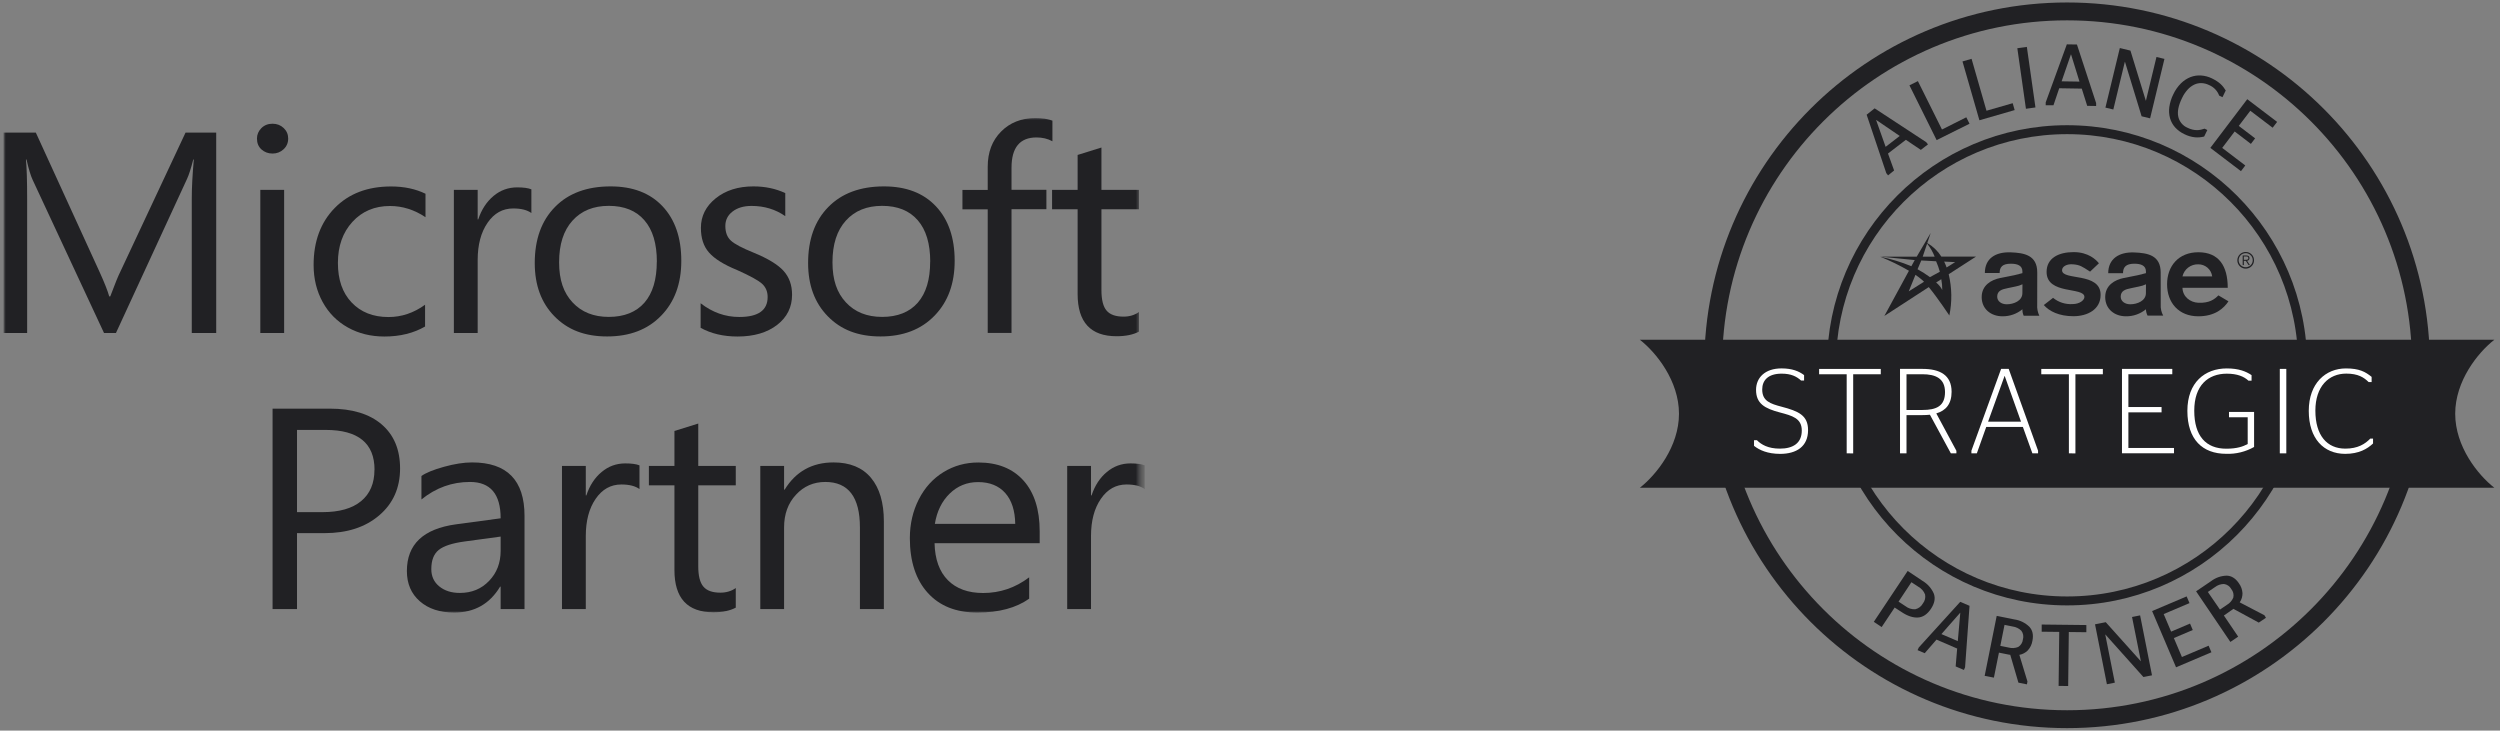 <?xml version="1.0" encoding="UTF-8"?>
<svg xmlns="http://www.w3.org/2000/svg" width="219" height="64" viewBox="0 0 219 64" fill="none">
  <rect x="0" y="0" width="219" height="64" fill="#808080" stroke="none"/>
  <g clip-path="url(#clip0_2794_1547)">
    <mask id="mask0_2794_1547" style="mask-type:luminance" maskUnits="userSpaceOnUse" x="-1" y="9" width="102" height="46">
      <path d="M100.596 9.611H-0V54.389H100.596V9.611Z" fill="white"></path>
    </mask>
    <g mask="url(#mask0_2794_1547)">
      <mask id="mask1_2794_1547" style="mask-type:luminance" maskUnits="userSpaceOnUse" x="-1" y="9" width="102" height="46">
        <path d="M-0.001 54.389H100.595V9.611H-0.001" fill="white"></path>
      </mask>
      <g mask="url(#mask1_2794_1547)">
        <mask id="mask2_2794_1547" style="mask-type:luminance" maskUnits="userSpaceOnUse" x="-1" y="9" width="102" height="46">
          <path d="M-0.002 54.389V9.611H100.595V54.389" fill="white"></path>
        </mask>
        <g mask="url(#mask2_2794_1547)">
          <mask id="mask3_2794_1547" style="mask-type:luminance" maskUnits="userSpaceOnUse" x="-1" y="9" width="102" height="46">
            <path d="M-0.002 9.611V54.389H100.594V9.611" fill="white"></path>
          </mask>
          <g mask="url(#mask3_2794_1547)">
            <path d="M18.94 29.172H16.799V17.383C16.799 16.45 16.86 15.316 16.977 13.978H16.928C16.726 14.77 16.541 15.34 16.382 15.677L10.156 29.172H9.113L2.869 15.776C2.697 15.42 2.513 14.819 2.323 13.978H2.274C2.341 14.678 2.378 15.825 2.378 17.407V29.172H0.311V11.617H3.139L8.739 23.86C9.162 24.793 9.438 25.492 9.567 25.964H9.659C10.082 24.835 10.377 24.118 10.536 23.811L16.253 11.617H18.94V29.172Z" fill="#212124"></path>
            <path d="M25.245 12.138C25.245 12.512 25.111 12.825 24.841 13.077C24.571 13.328 24.246 13.451 23.872 13.451C23.497 13.451 23.166 13.328 22.902 13.089C22.639 12.85 22.51 12.531 22.51 12.138C22.51 11.789 22.639 11.482 22.896 11.224C23.154 10.967 23.479 10.838 23.872 10.838C24.264 10.838 24.589 10.967 24.853 11.218C25.117 11.47 25.245 11.776 25.245 12.138ZM24.89 29.172H22.804V16.634H24.89V29.172Z" fill="#212124"></path>
            <path d="M37.25 28.596C36.238 29.184 35.048 29.479 33.674 29.479C32.484 29.479 31.416 29.215 30.472 28.688C29.527 28.16 28.791 27.418 28.263 26.455C27.736 25.492 27.472 24.412 27.472 23.21C27.472 21.137 28.092 19.474 29.325 18.217C30.558 16.959 32.201 16.334 34.256 16.334C35.397 16.334 36.403 16.548 37.274 16.972V19.026C36.299 18.376 35.262 18.045 34.164 18.045C32.815 18.045 31.717 18.511 30.87 19.438C30.024 20.364 29.601 21.56 29.601 23.032C29.601 24.504 29.999 25.651 30.803 26.498C31.606 27.344 32.68 27.773 34.029 27.773C35.17 27.773 36.238 27.418 37.237 26.694V28.602" fill="#212124"></path>
            <path d="M46.555 18.665C46.181 18.395 45.654 18.26 44.96 18.26C44.034 18.26 43.286 18.677 42.709 19.517C42.133 20.352 41.844 21.443 41.844 22.781V29.172H39.759V16.634H41.844V19.217H41.893C42.182 18.352 42.63 17.671 43.231 17.168C43.832 16.665 44.525 16.414 45.304 16.414C45.85 16.414 46.261 16.469 46.549 16.585V18.665" fill="#212124"></path>
            <path d="M59.682 22.854C59.682 24.848 59.093 26.449 57.916 27.657C56.738 28.872 55.161 29.473 53.186 29.473C51.211 29.473 49.721 28.884 48.567 27.706C47.414 26.528 46.844 24.976 46.844 23.044C46.844 20.971 47.433 19.333 48.617 18.131C49.794 16.929 51.42 16.328 53.493 16.328C55.431 16.328 56.946 16.91 58.038 18.07C59.136 19.235 59.682 20.83 59.682 22.848M57.541 22.922C57.541 21.345 57.179 20.137 56.45 19.296C55.726 18.456 54.683 18.033 53.334 18.033C51.984 18.033 50.929 18.462 50.15 19.327C49.371 20.186 48.978 21.4 48.978 22.971C48.978 24.541 49.371 25.645 50.156 26.491C50.941 27.338 52.002 27.761 53.334 27.761C54.664 27.761 55.732 27.344 56.456 26.51C57.179 25.676 57.535 24.48 57.535 22.922" fill="#212124"></path>
            <path d="M69.385 25.817C69.385 26.902 68.95 27.786 68.079 28.46C67.208 29.135 66.049 29.479 64.607 29.479C63.374 29.479 62.301 29.227 61.374 28.718V26.565C62.399 27.363 63.528 27.767 64.76 27.767C66.417 27.767 67.245 27.185 67.245 26.019C67.245 25.547 67.085 25.16 66.76 24.86C66.435 24.566 65.705 24.161 64.558 23.651C63.405 23.179 62.589 22.67 62.111 22.124C61.632 21.584 61.399 20.861 61.399 19.965C61.399 18.928 61.835 18.064 62.699 17.37C63.564 16.677 64.662 16.328 65.999 16.328C67.024 16.328 67.956 16.524 68.79 16.916V18.934C67.938 18.34 66.956 18.039 65.834 18.039C65.147 18.039 64.595 18.205 64.172 18.53C63.748 18.855 63.54 19.278 63.54 19.793C63.54 20.351 63.699 20.775 64.024 21.075C64.343 21.376 65.012 21.725 66.024 22.136C67.263 22.645 68.134 23.173 68.637 23.725C69.14 24.283 69.385 24.976 69.385 25.817Z" fill="#212124"></path>
            <path d="M83.629 22.854C83.629 24.848 83.04 26.449 81.862 27.657C80.685 28.872 79.108 29.473 77.133 29.473C75.158 29.473 73.667 28.884 72.514 27.706C71.361 26.528 70.79 24.976 70.79 23.044C70.79 20.971 71.379 19.333 72.563 18.131C73.741 16.929 75.366 16.328 77.44 16.328C79.378 16.328 80.893 16.91 81.985 18.07C83.083 19.235 83.629 20.83 83.629 22.848M81.488 22.922C81.488 21.345 81.126 20.137 80.396 19.296C79.672 18.456 78.63 18.033 77.28 18.033C75.931 18.033 74.876 18.462 74.097 19.327C73.318 20.186 72.925 21.4 72.925 22.971C72.925 24.541 73.318 25.645 74.103 26.491C74.888 27.338 75.949 27.761 77.28 27.761C78.611 27.761 79.679 27.344 80.402 26.51C81.126 25.676 81.482 24.48 81.482 22.922" fill="#212124"></path>
            <path d="M92.186 12.371C91.781 12.15 91.314 12.04 90.799 12.04C89.339 12.04 88.609 12.923 88.609 14.696V16.628H91.664V18.327H88.609V29.166H86.524V18.34H84.31V16.64H86.524V14.61C86.524 13.334 86.916 12.31 87.695 11.525C88.475 10.74 89.468 10.347 90.677 10.347C91.314 10.347 91.817 10.421 92.192 10.568V12.377" fill="#212124"></path>
            <path d="M99.773 29.049C99.27 29.319 98.62 29.454 97.811 29.454C95.535 29.454 94.4 28.221 94.4 25.756V18.333H92.161V16.634H94.4V13.573L96.486 12.923V16.634H99.773V18.333H96.486V25.412C96.486 26.252 96.633 26.854 96.933 27.203C97.228 27.559 97.725 27.737 98.424 27.737C98.939 27.737 99.393 27.602 99.773 27.332V29.043" fill="#212124"></path>
            <path d="M35.047 41.035C35.047 42.734 34.44 44.102 33.219 45.145C31.999 46.188 30.404 46.703 28.423 46.703H26.018V53.352H23.877V35.797H28.895C30.846 35.797 32.361 36.257 33.434 37.177C34.508 38.097 35.047 39.385 35.047 41.041M32.809 41.152C32.809 38.827 31.379 37.661 28.527 37.661H26.018V44.863H28.257C29.723 44.863 30.852 44.544 31.631 43.9C32.41 43.262 32.802 42.342 32.802 41.152" fill="#212124"></path>
            <path d="M45.941 53.352H43.856V51.395H43.807C42.899 52.904 41.562 53.659 39.795 53.659C38.538 53.659 37.532 53.334 36.777 52.671C36.023 52.015 35.643 51.132 35.643 50.022C35.643 47.684 37.078 46.323 39.949 45.93L43.856 45.403C43.856 43.28 42.96 42.219 41.169 42.219C39.599 42.219 38.182 42.728 36.918 43.753V41.698C37.299 41.422 37.955 41.152 38.881 40.894C39.807 40.637 40.63 40.508 41.353 40.508C44.42 40.508 45.948 42.072 45.948 45.194V53.346M43.862 47.004L40.703 47.433C39.623 47.58 38.869 47.825 38.434 48.175C37.998 48.525 37.783 49.083 37.783 49.856C37.783 50.488 38.016 50.991 38.483 51.371C38.949 51.751 39.55 51.941 40.28 51.941C41.316 51.941 42.169 51.592 42.844 50.886C43.519 50.187 43.856 49.31 43.856 48.255V47.004" fill="#212124"></path>
            <path d="M56.025 42.845C55.651 42.575 55.124 42.44 54.431 42.44C53.504 42.44 52.756 42.857 52.179 43.697C51.603 44.532 51.315 45.623 51.315 46.961V53.352H49.229V40.815H51.315V43.397H51.364C51.652 42.532 52.1 41.845 52.701 41.348C53.302 40.845 53.995 40.594 54.774 40.594C55.32 40.594 55.731 40.649 56.019 40.765V42.845" fill="#212124"></path>
            <path d="M64.454 53.229C63.952 53.499 63.301 53.634 62.492 53.634C60.216 53.634 59.081 52.401 59.081 49.935V42.513H56.842V40.814H59.081V37.753L61.167 37.103V40.814H64.454V42.513H61.167V49.592C61.167 50.432 61.314 51.033 61.614 51.383C61.909 51.739 62.406 51.917 63.105 51.917C63.62 51.917 64.074 51.782 64.454 51.512V53.223" fill="#212124"></path>
            <path d="M77.415 53.352H75.329V46.2C75.329 43.55 74.317 42.219 72.299 42.219C71.275 42.219 70.41 42.593 69.723 43.342C69.03 44.09 68.686 45.041 68.686 46.2V53.352H66.601V40.814H68.686V42.894H68.735C69.71 41.305 71.14 40.508 73.017 40.508C74.452 40.508 75.544 40.956 76.298 41.857C77.047 42.753 77.427 44.029 77.427 45.679V53.358" fill="#212124"></path>
            <path d="M91.076 47.586H81.868C81.899 48.997 82.292 50.077 83.034 50.825C83.776 51.573 84.807 51.947 86.119 51.947C87.597 51.947 88.941 51.494 90.155 50.574V52.444C89.014 53.254 87.505 53.659 85.622 53.659C83.739 53.659 82.31 53.082 81.267 51.929C80.225 50.776 79.703 49.175 79.703 47.139C79.703 45.9 79.967 44.765 80.488 43.74C81.01 42.716 81.727 41.925 82.647 41.36C83.561 40.796 84.586 40.514 85.702 40.514C87.389 40.514 88.708 41.041 89.659 42.096C90.603 43.151 91.076 44.636 91.076 46.537V47.592M88.935 45.893C88.916 44.734 88.628 43.832 88.064 43.194C87.499 42.556 86.702 42.231 85.678 42.231C84.708 42.231 83.88 42.569 83.193 43.237C82.506 43.906 82.071 44.795 81.893 45.893H88.935Z" fill="#212124"></path>
            <path d="M100.283 42.845C99.909 42.575 99.381 42.44 98.688 42.44C97.762 42.44 97.013 42.857 96.437 43.697C95.86 44.532 95.572 45.623 95.572 46.961V53.352H93.486V40.815H95.572V43.397H95.621C95.909 42.532 96.357 41.845 96.958 41.348C97.559 40.845 98.252 40.594 99.031 40.594C99.577 40.594 99.988 40.649 100.277 40.765V42.845" fill="#212124"></path>
          </g>
        </g>
      </g>
    </g>
  </g>
  <path d="M181.078 63C198.198 63 212.078 49.121 212.078 32C212.078 14.879 198.198 1 181.078 1C163.957 1 150.078 14.879 150.078 32C150.078 49.121 163.957 63 181.078 63Z" stroke="#212124" stroke-width="1.566" stroke-miterlimit="10"></path>
  <path d="M181.078 52.641C192.477 52.641 201.718 43.4 201.718 32C201.718 20.601 192.477 11.36 181.078 11.36C169.678 11.36 160.437 20.601 160.437 32C160.437 43.4 169.678 52.641 181.078 52.641Z" stroke="#212124" stroke-width="0.783" stroke-miterlimit="10"></path>
  <path d="M165.239 15.168L163.517 10.048L164.22 9.492L168.735 12.453L168.89 12.649L168.265 13.13L166.954 12.248L165.388 13.45L165.924 14.933L165.394 15.364L165.239 15.168ZM165.181 12.864L166.416 11.909L164.359 10.51H164.347L165.181 12.864Z" fill="#212124"></path>
  <path d="M169.649 12.273L167.266 7.474L168.007 7.106L170.117 11.344L172.249 10.275L172.529 10.839L169.649 12.273Z" fill="#212124"></path>
  <path d="M173.396 10.535L171.914 5.382L172.709 5.153L174.016 9.7L176.312 9.04L176.484 9.643L173.396 10.535Z" fill="#212124"></path>
  <path d="M177.472 9.529L176.718 4.225L177.552 4.108L178.306 9.412L177.472 9.529Z" fill="#212124"></path>
  <path d="M179.206 8.964L181.054 3.885L181.94 3.899L183.621 9.032V9.285L182.839 9.273L182.363 7.764L180.388 7.731L179.883 9.224H179.202L179.206 8.964ZM180.598 7.124L182.163 7.149L181.426 4.771H181.41L180.598 7.124Z" fill="#212124"></path>
  <path d="M185.697 4.208L186.627 4.433L187.971 8.813H187.985L188.907 4.991L189.605 5.159L188.349 10.367L187.605 10.187L186.149 5.419H186.135L185.127 9.592L184.435 9.426L185.697 4.208Z" fill="#212124"></path>
  <path d="M191.335 11.745C191.034 11.603 190.763 11.404 190.539 11.158C190.332 10.927 190.18 10.653 190.095 10.355C190.007 10.037 189.986 9.704 190.032 9.377C190.088 8.987 190.207 8.609 190.384 8.257C190.55 7.9 190.777 7.576 191.055 7.298C191.294 7.062 191.578 6.876 191.889 6.752C192.185 6.638 192.503 6.591 192.819 6.613C193.15 6.636 193.473 6.723 193.77 6.869C193.922 6.943 194.069 7.026 194.21 7.118C194.326 7.194 194.436 7.28 194.537 7.374C194.625 7.455 194.706 7.544 194.778 7.639C194.848 7.731 194.914 7.827 194.974 7.926L194.69 8.514L194.4 8.375C194.324 8.167 194.205 7.978 194.053 7.819C193.9 7.66 193.716 7.534 193.512 7.449C193.308 7.347 193.084 7.289 192.856 7.28C192.64 7.273 192.424 7.316 192.228 7.408C192.005 7.513 191.806 7.662 191.641 7.844C191.438 8.068 191.27 8.32 191.144 8.594C190.832 9.236 190.722 9.775 190.815 10.212C190.861 10.429 190.958 10.63 191.099 10.801C191.24 10.971 191.419 11.105 191.623 11.191C191.762 11.26 191.907 11.314 192.058 11.351C192.186 11.383 192.317 11.4 192.449 11.4C192.568 11.401 192.686 11.387 192.801 11.361C192.91 11.338 193.017 11.308 193.122 11.271L193.363 11.389L193.085 11.96C192.826 12.029 192.557 12.052 192.29 12.029C191.957 11.995 191.633 11.899 191.335 11.745Z" fill="#212124"></path>
  <path d="M196.859 8.69L199.476 10.678L199.084 11.189L197.127 9.702L196.117 11.03L197.548 12.119L197.178 12.606L195.757 11.518L194.665 12.956L196.687 14.495L196.307 14.994L193.625 12.954L196.859 8.69Z" fill="#212124"></path>
  <path d="M218.503 29.763H143.652C145.096 30.892 147.079 33.37 147.079 36.245C147.079 39.12 145.096 41.59 143.652 42.727H218.503C217.058 41.596 215.076 39.118 215.076 36.245C215.076 33.372 217.058 30.892 218.503 29.763Z" fill="#212124"></path>
  <path d="M153.652 39.058V38.56H153.904C154.296 38.952 154.883 39.3 155.924 39.3C157.053 39.3 157.836 38.834 157.836 37.715C157.836 36.627 156.981 36.415 155.912 36.13C154.591 35.781 153.83 35.358 153.83 34.153C153.83 33.086 154.613 32.272 156.061 32.272C156.991 32.272 157.582 32.515 158.038 32.859V33.335H157.774C157.382 32.977 156.895 32.732 156.071 32.732C154.867 32.732 154.37 33.335 154.37 34.118C154.37 35.131 155.067 35.364 156.071 35.629C157.562 36.02 158.386 36.39 158.386 37.68C158.386 39.116 157.371 39.76 155.934 39.76C154.834 39.754 154.137 39.437 153.652 39.058Z" fill="white"></path>
  <path d="M161.769 39.713V32.783H159.354V32.319H164.756V32.783H162.339V39.717L161.769 39.713Z" fill="white"></path>
  <path d="M169.062 36.331C168.847 36.353 168.631 36.363 168.416 36.363H167.01V39.713H166.441V32.315H168.416C169.917 32.315 170.96 32.844 170.96 34.323C170.96 35.39 170.453 35.971 169.619 36.214L171.381 39.49V39.713H170.895L169.062 36.331ZM167.01 35.914H168.396C169.631 35.914 170.383 35.576 170.383 34.349C170.383 33.155 169.569 32.783 168.396 32.783H167.01V35.914Z" fill="white"></path>
  <path d="M172.696 39.48L175.297 32.315H175.962L178.534 39.48V39.713H178.037L177.203 37.398H173.995L173.171 39.713H172.696V39.48ZM174.156 36.936H177.041L175.614 32.94H175.598L174.156 36.936Z" fill="white"></path>
  <path d="M181.235 39.713V32.783H178.816V32.319H184.21V32.783H181.807V39.717L181.235 39.713Z" fill="white"></path>
  <path d="M185.885 32.315H190.293V32.783H186.447V35.656H189.353V36.122H186.447V39.242H190.442V39.707H185.885V32.315Z" fill="white"></path>
  <path d="M191.614 35.993C191.614 33.499 193.146 32.274 195.07 32.274C196.106 32.274 196.74 32.528 197.237 32.861V33.346H196.963C196.571 32.979 195.984 32.734 195.07 32.734C193.432 32.734 192.217 33.75 192.217 35.979C192.217 38.208 193.252 39.306 195.017 39.306C195.98 39.306 196.497 39.111 196.898 38.895V36.552H195.26V36.087H197.458V39.154C196.716 39.576 195.871 39.784 195.017 39.754C192.935 39.754 191.614 38.498 191.614 35.993Z" fill="white"></path>
  <path d="M199.711 39.713V32.315H200.281V39.713H199.711Z" fill="white"></path>
  <path d="M202.248 35.993C202.248 33.562 203.737 32.274 205.503 32.274C206.677 32.274 207.204 32.569 207.754 33.014V33.468H207.489C207.076 33.057 206.56 32.728 205.532 32.728C204 32.728 202.827 33.838 202.827 35.973C202.827 38.151 203.851 39.3 205.448 39.3C206.558 39.3 207.18 38.889 207.636 38.423H207.879V38.85C207.372 39.326 206.642 39.758 205.436 39.758C203.557 39.754 202.248 38.423 202.248 35.993Z" fill="white"></path>
  <path d="M167.112 50.016L168.411 50.883C168.853 51.143 169.201 51.536 169.405 52.006C169.554 52.412 169.469 52.855 169.149 53.335C168.829 53.815 168.45 54.069 168.01 54.095C167.574 54.12 167.092 53.96 166.571 53.611L165.973 53.22L164.833 54.93L164.145 54.472L167.112 50.016ZM166.313 52.703L166.91 53.094C167.155 53.289 167.463 53.388 167.775 53.372C167.915 53.341 168.047 53.279 168.162 53.193C168.277 53.106 168.372 52.996 168.441 52.869C168.53 52.759 168.594 52.631 168.628 52.493C168.662 52.355 168.664 52.212 168.636 52.073C168.522 51.784 168.311 51.544 168.039 51.394L167.44 51.002L166.313 52.703Z" fill="#212124"></path>
  <path d="M168.084 56.721L171.715 52.721L172.531 53.069L172.14 58.455L172.04 58.688L171.316 58.379L171.447 56.813L169.638 56.03L168.605 57.22L167.979 56.954L168.084 56.721ZM170.067 55.547L171.503 56.161L171.721 53.682H171.707L170.067 55.547Z" fill="#212124"></path>
  <path d="M176.099 57.361C176.058 57.359 176.018 57.354 175.978 57.346L175.85 57.32L175.107 57.171L174.666 59.361L173.856 59.205L174.911 53.952L176.465 54.263C176.956 54.333 177.412 54.556 177.768 54.901C178.054 55.206 178.145 55.617 178.04 56.134C177.991 56.447 177.851 56.739 177.637 56.974C177.436 57.177 177.177 57.314 176.895 57.365L177.606 59.702L177.557 59.949L176.813 59.8L176.099 57.361ZM175.228 56.578L175.948 56.723C176.228 56.801 176.526 56.784 176.796 56.674C176.91 56.603 177.007 56.507 177.078 56.393C177.15 56.278 177.194 56.149 177.207 56.015C177.245 55.886 177.253 55.75 177.229 55.618C177.206 55.485 177.151 55.361 177.07 55.253C176.865 55.052 176.601 54.922 176.316 54.883L175.596 54.739L175.228 56.578Z" fill="#212124"></path>
  <path d="M180.334 60.086L180.389 55.355L178.851 55.337V54.709L182.765 54.754V55.383L181.227 55.365L181.172 60.095L180.334 60.086Z" fill="#212124"></path>
  <path d="M183.524 54.69L184.464 54.504L187.523 57.913H187.539L186.767 54.048L187.474 53.907L188.515 59.158L187.764 59.307L184.436 55.588H184.421L185.26 59.8L184.564 59.939L183.524 54.69Z" fill="#212124"></path>
  <path d="M188.525 53.529L191.549 52.245L191.8 52.832L189.539 53.793L190.191 55.33L191.847 54.625L192.086 55.189L190.43 55.893L191.136 57.555L193.475 56.563L193.72 57.14L190.622 58.455L188.525 53.529Z" fill="#212124"></path>
  <path d="M195.644 53.333C195.613 53.36 195.581 53.386 195.548 53.41C195.512 53.431 195.477 53.457 195.44 53.482L194.812 53.92L196.064 55.77L195.381 56.234L192.377 51.799L193.688 50.91C194.082 50.608 194.562 50.439 195.058 50.427C195.477 50.439 195.841 50.664 196.129 51.098C196.315 51.35 196.424 51.651 196.442 51.963C196.447 52.249 196.362 52.53 196.199 52.766L198.364 53.897L198.497 54.116L197.869 54.541L195.644 53.333ZM194.469 53.4L195.076 52.987C195.329 52.842 195.526 52.618 195.638 52.349C195.668 52.218 195.667 52.081 195.635 51.951C195.604 51.82 195.542 51.698 195.456 51.595C195.392 51.477 195.3 51.375 195.189 51.299C195.079 51.223 194.951 51.174 194.818 51.157C194.53 51.161 194.252 51.259 194.025 51.435L193.408 51.856L194.469 53.4Z" fill="#212124"></path>
  <path d="M178.459 26.68C178.435 27.017 178.499 27.354 178.645 27.659H177.275C177.196 27.481 177.158 27.288 177.163 27.093C176.672 27.498 176.054 27.715 175.417 27.708C174.4 27.708 173.595 27.062 173.595 26.025C173.595 24.987 174.433 24.51 175.226 24.351L175.766 24.246C176.237 24.164 176.703 24.058 177.163 23.928V23.78C177.163 23.249 176.709 23.101 176.147 23.101C175.396 23.101 175.169 23.408 175.169 23.913H173.873C173.873 22.652 174.793 22.052 176.155 22.106C177.308 22.153 178.463 22.339 178.463 23.868L178.459 26.68ZM177.167 24.903C176.973 24.996 176.767 25.062 176.554 25.099L175.844 25.248C175.357 25.342 174.955 25.48 174.955 25.988C174.955 26.391 175.325 26.655 175.791 26.655C176.394 26.655 177.161 26.359 177.161 25.676L177.167 24.903Z" fill="#212124"></path>
  <path d="M183.09 23.795C182.376 23.33 182.196 23.208 181.614 23.155C181.033 23.103 180.636 23.351 180.636 23.674C180.636 24.606 184.014 23.811 184.014 25.827C184.014 27.117 182.859 27.7 181.632 27.7C180.371 27.7 179.514 27.265 179.037 26.721L179.849 26.091C180.329 26.483 180.939 26.678 181.557 26.637C182.172 26.637 182.595 26.299 182.595 26.013C182.595 25.103 179.281 25.854 179.281 23.821C179.281 22.613 180.328 22.085 181.651 22.085C182.933 22.085 183.609 22.741 183.865 23.063L183.09 23.795Z" fill="#212124"></path>
  <path d="M189.28 26.68C189.26 27.016 189.334 27.35 189.495 27.645H188.125C188.038 27.474 187.989 27.285 187.984 27.093C187.492 27.498 186.873 27.715 186.236 27.708C185.22 27.708 184.416 27.062 184.416 26.025C184.416 24.987 185.252 24.51 186.046 24.351L186.587 24.245C187.058 24.164 187.524 24.058 187.984 23.928V23.78C187.984 23.249 187.528 23.101 186.966 23.101C186.215 23.101 185.976 23.422 185.976 23.932H184.68C184.68 22.674 185.626 22.059 186.966 22.114C188.121 22.161 189.276 22.347 189.276 23.876L189.28 26.68ZM187.988 24.903C187.793 24.996 187.586 25.062 187.373 25.099L186.665 25.248C186.177 25.342 185.774 25.48 185.774 25.987C185.774 26.391 186.146 26.655 186.612 26.655C187.215 26.655 187.982 26.359 187.982 25.676L187.988 24.903Z" fill="#212124"></path>
  <path d="M191.184 25.209C191.204 26.003 191.873 26.492 192.57 26.522C193.549 26.563 193.991 26.22 194.332 25.874L195.212 26.395C194.811 27.009 194.038 27.708 192.576 27.708C190.84 27.708 189.836 26.5 189.836 24.903C189.836 23.306 190.842 22.097 192.576 22.097C194.365 22.097 195.15 23.293 195.15 25.209H191.184ZM193.788 24.214C193.75 23.919 193.605 23.648 193.381 23.453C193.156 23.258 192.868 23.152 192.57 23.155C192.252 23.144 191.94 23.243 191.687 23.436C191.434 23.629 191.257 23.904 191.184 24.214H193.788Z" fill="#212124"></path>
  <path d="M197.451 22.801C197.452 22.946 197.409 23.087 197.329 23.207C197.249 23.328 197.135 23.422 197.002 23.477C196.868 23.533 196.721 23.547 196.579 23.519C196.438 23.491 196.307 23.421 196.205 23.319C196.103 23.217 196.033 23.087 196.005 22.945C195.977 22.803 195.992 22.656 196.047 22.523C196.103 22.389 196.197 22.275 196.317 22.195C196.437 22.115 196.579 22.073 196.723 22.073C196.819 22.072 196.914 22.09 197.003 22.126C197.092 22.163 197.173 22.216 197.24 22.284C197.308 22.352 197.362 22.432 197.398 22.521C197.434 22.61 197.452 22.705 197.451 22.801ZM196.107 22.801C196.108 22.923 196.146 23.041 196.214 23.141C196.283 23.242 196.38 23.32 196.493 23.365C196.605 23.41 196.729 23.422 196.848 23.397C196.967 23.372 197.076 23.313 197.162 23.226C197.247 23.14 197.305 23.03 197.328 22.911C197.352 22.791 197.339 22.668 197.292 22.555C197.245 22.443 197.166 22.348 197.065 22.28C196.964 22.213 196.845 22.177 196.723 22.177C196.641 22.176 196.56 22.192 196.484 22.223C196.409 22.254 196.34 22.3 196.283 22.358C196.225 22.416 196.18 22.486 196.15 22.562C196.119 22.638 196.105 22.719 196.107 22.801ZM196.563 23.222H196.459V22.38H196.782C196.978 22.38 197.056 22.462 197.056 22.613C197.058 22.672 197.037 22.73 196.998 22.773C196.958 22.817 196.903 22.844 196.845 22.848L197.095 23.222H196.974L196.735 22.85H196.561L196.563 23.222ZM196.7 22.76C196.827 22.76 196.952 22.76 196.952 22.613C196.952 22.466 196.854 22.468 196.756 22.468H196.561V22.76H196.7Z" fill="#212124"></path>
  <path d="M173.096 22.48H170.064C169.755 21.99 169.332 21.582 168.831 21.29L169.131 20.402L168.659 21.204L167.906 22.482H164.708L167.731 22.782L167.434 23.32C166.553 22.956 165.638 22.677 164.704 22.488C165.572 22.837 166.413 23.249 167.223 23.719L165.07 27.677L168.961 25.15C169.763 26.128 170.763 27.637 170.763 27.637C171.01 26.443 170.99 25.209 170.706 24.022L173.096 22.48ZM168.816 21.339C169.092 21.685 169.315 22.07 169.477 22.482H168.43L168.816 21.339ZM167.205 25.524L167.792 24.077C167.996 24.214 168.192 24.363 168.379 24.523C168.43 24.569 168.487 24.621 168.544 24.682L167.205 25.524ZM167.976 23.586L168.305 22.817L169.602 22.887C169.733 23.184 169.843 23.491 169.931 23.803L169.064 24.277C168.716 24.023 168.353 23.792 167.976 23.584V23.586ZM170.143 25.404C170.011 25.151 169.828 24.927 169.606 24.747L170.057 24.459C170.115 24.771 170.144 25.087 170.143 25.404ZM170.426 23.177C170.389 23.085 170.35 22.999 170.309 22.915L171.272 22.962L170.524 23.431C170.495 23.347 170.462 23.261 170.426 23.177Z" fill="#212124"></path>
  <defs>
    <clipPath id="clip0_2794_1547">
      <rect width="100.597" height="44.778" fill="white" transform="translate(0 9.611)"></rect>
    </clipPath>
  </defs>
</svg>
